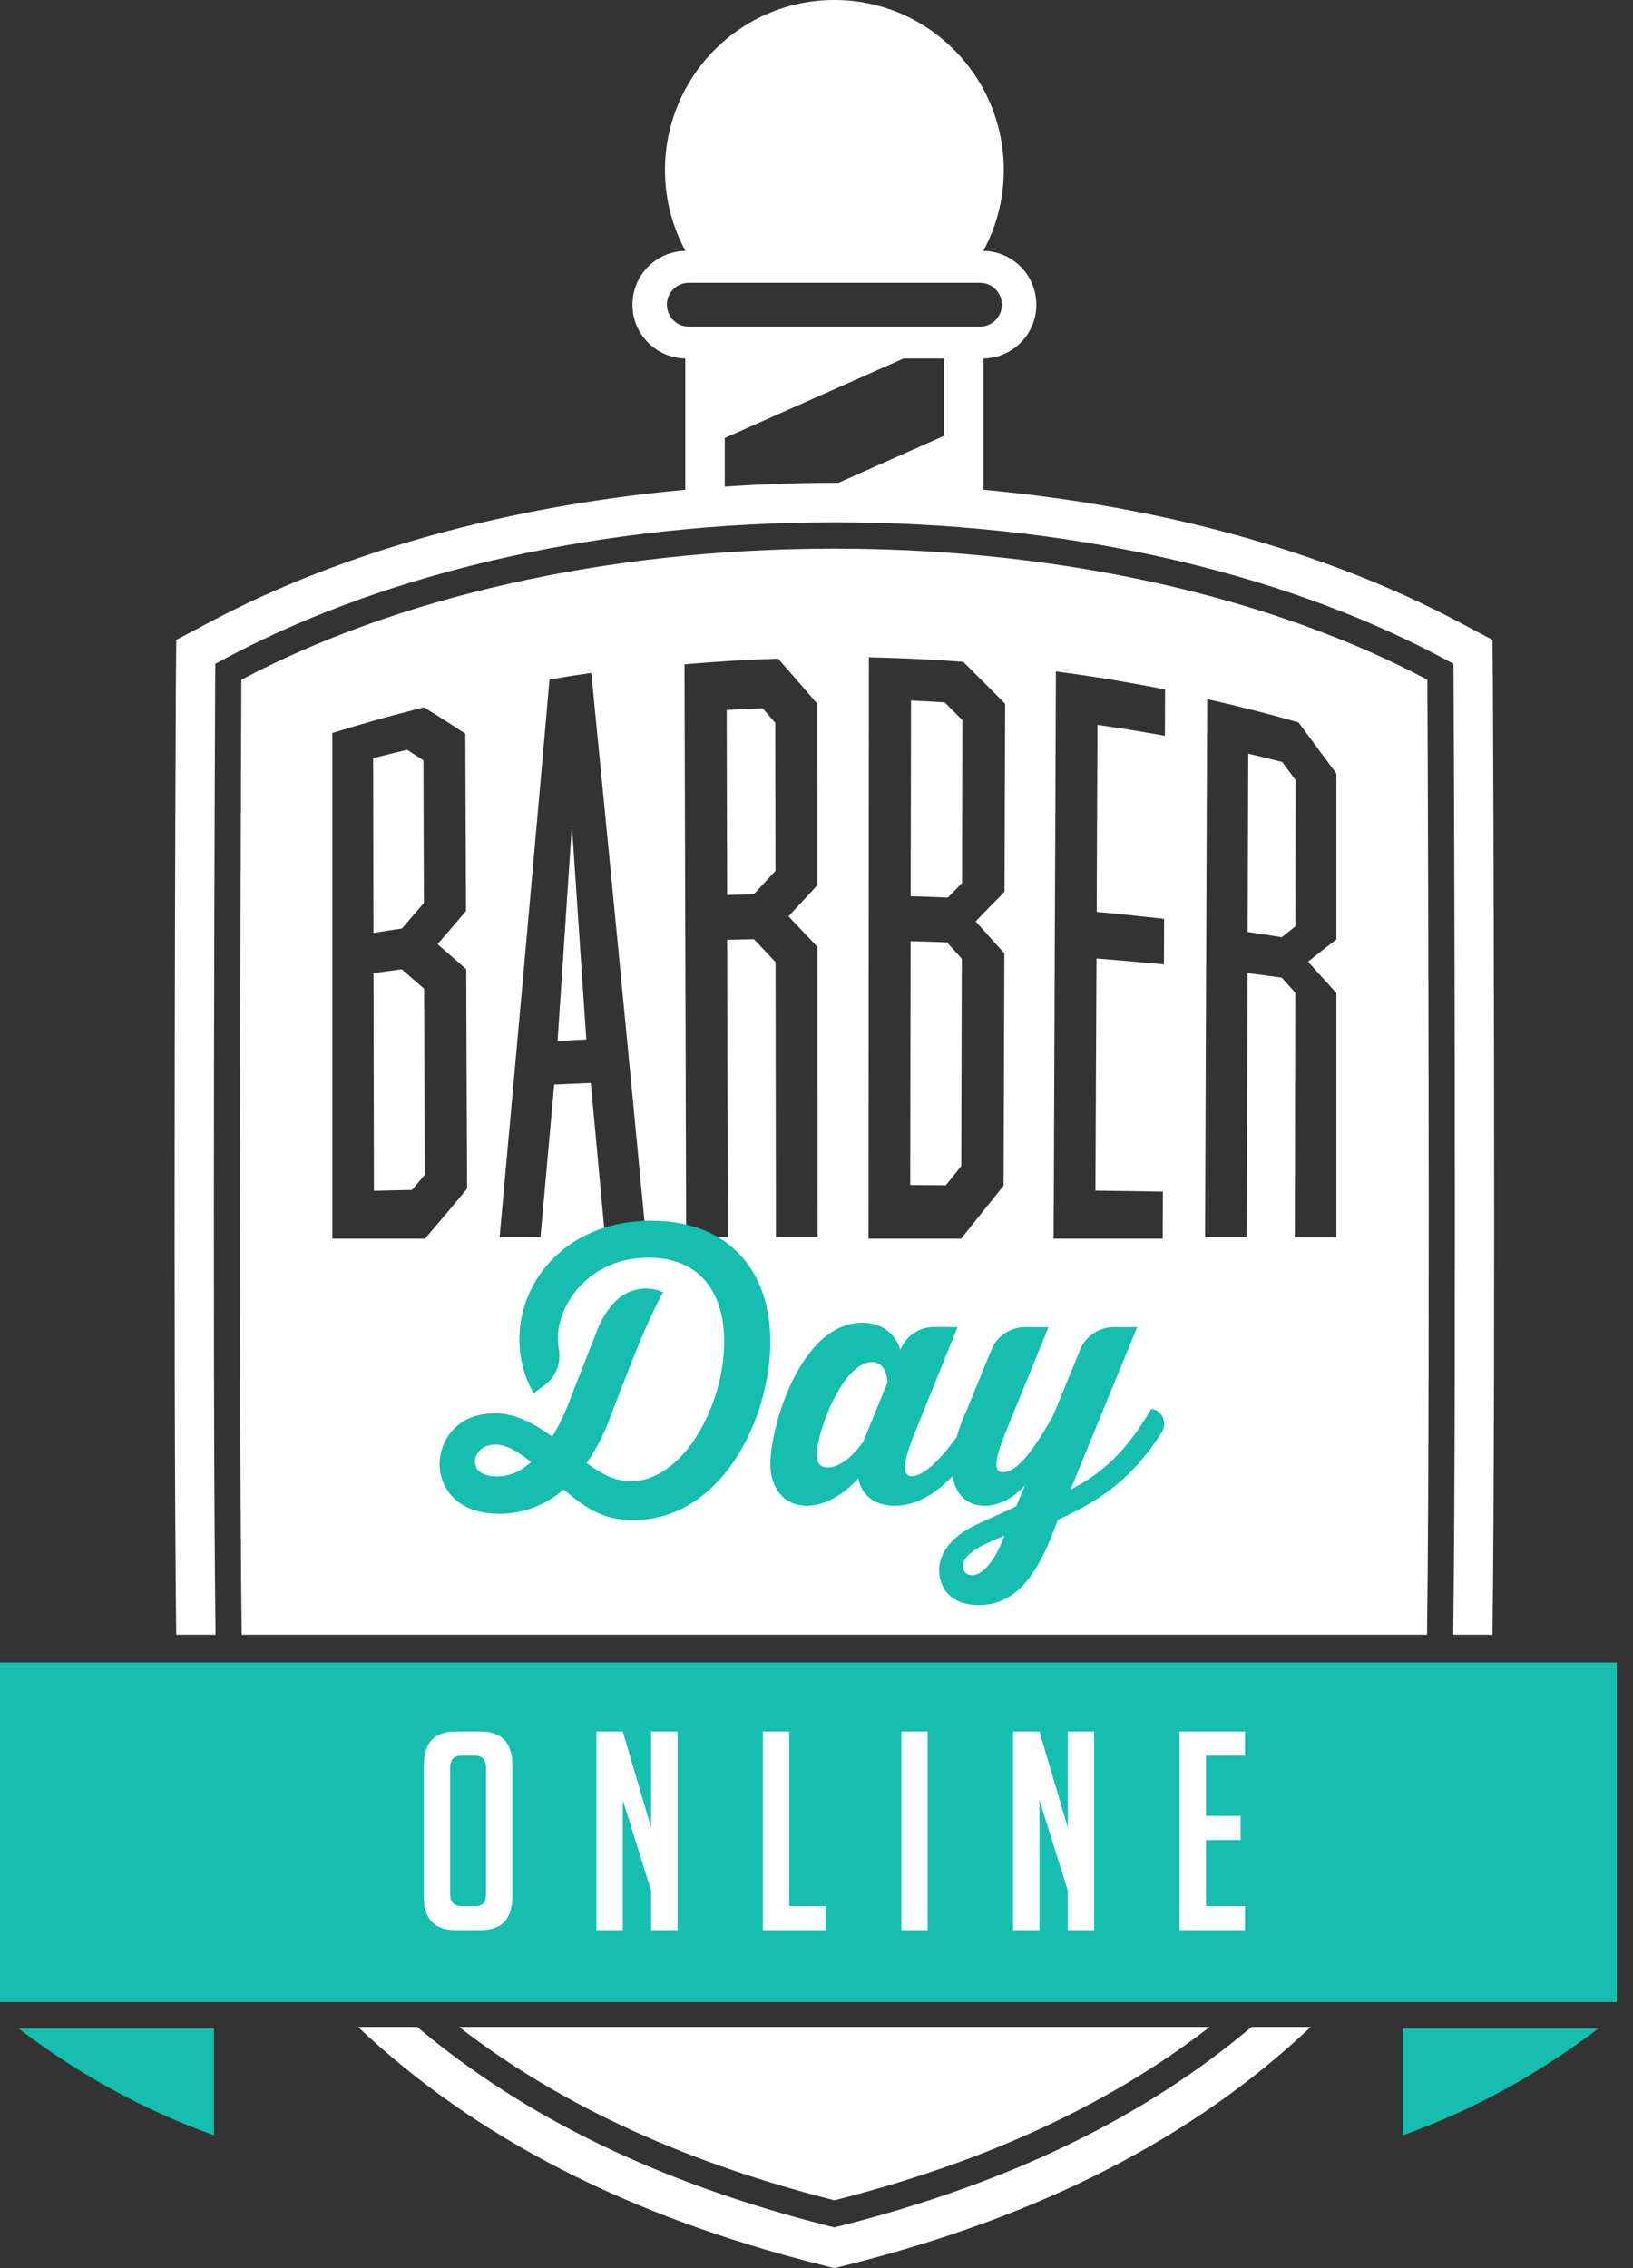 <svg width="72" height="100" viewBox="0 0 72 100" fill="none" xmlns="http://www.w3.org/2000/svg">
<rect x="0" y="0" width="72" height="100" fill="#333333" stroke="none"/>
<g id="Group 5">
<path id="Vector" d="M42.397 45.581L42.407 42.271C42.189 42.03 41.971 41.789 41.753 41.547C41.218 41.528 40.684 41.509 40.148 41.497C40.143 45.081 40.138 48.664 40.132 52.247L41.702 52.257L42.383 51.407L42.397 45.581ZM18.69 39.811L18.669 33.523C18.427 33.365 18.192 33.213 17.95 33.057C17.451 33.179 16.95 33.298 16.453 33.429L16.466 41.133C16.883 41.064 17.302 41.001 17.721 40.937L18.69 39.811ZM33.626 31.229C33.097 31.251 32.568 31.27 32.04 31.302C32.046 34.157 32.052 36.604 32.059 39.461C32.45 39.446 32.843 39.438 33.235 39.427C33.553 39.083 33.871 38.739 34.191 38.396L34.182 31.869C33.997 31.656 33.814 31.443 33.626 31.229ZM18.701 43.592C18.371 43.303 18.042 43.021 17.713 42.735C17.298 42.791 16.884 42.844 16.469 42.904C16.475 46.103 16.479 49.301 16.486 52.501C17.046 52.487 17.606 52.473 18.167 52.461L18.726 51.795C18.722 49.962 18.714 48.129 18.709 46.297L18.701 43.592ZM42.415 38.934L42.434 31.752C42.173 31.49 41.912 31.228 41.651 30.969C41.155 30.938 40.661 30.905 40.167 30.885L40.152 39.514C40.699 39.529 41.247 39.551 41.794 39.572L42.415 38.934ZM24.584 45.898L25.851 45.828L25.216 36.397L24.584 45.898ZM57.112 40.843L57.124 34.394L56.535 33.596C56.036 33.471 55.537 33.345 55.036 33.229C55.026 35.85 55.019 38.47 55.01 41.09C55.512 41.163 56.012 41.241 56.513 41.32L57.112 40.843ZM53.334 89.366H20.243C24.894 92.967 30.5 95.417 36.789 97.009C43.077 95.417 48.683 92.967 53.334 89.366Z" fill="white"/>
<path id="Vector_2" d="M10.643 29.968C10.643 29.968 10.502 59.45 10.657 72.072H62.92C63.076 59.45 62.934 29.968 62.934 29.968C56.189 26.393 46.965 24.188 36.789 24.188C26.614 24.188 17.387 26.393 10.643 29.968ZM20.595 52.406C19.975 53.156 19.355 53.891 18.737 54.612H14.654V32.315C15.211 32.143 15.767 31.979 16.325 31.819L16.45 31.783C17.194 31.573 17.943 31.374 18.692 31.186C19.298 31.556 19.906 31.944 20.517 32.347L20.547 40.169C20.127 40.658 19.711 41.145 19.292 41.628C19.712 41.989 20.135 42.359 20.556 42.734C20.561 43.87 20.565 45.007 20.569 46.143L20.583 49.569L20.595 49.556L20.583 49.588L20.595 52.406ZM26.678 54.546C26.47 52.279 26.261 50.013 26.049 47.746C25.51 47.768 24.974 47.792 24.435 47.818C24.233 50.07 24.032 52.313 23.83 54.546L22.027 54.548C22.774 46.352 23.509 38.155 24.23 29.957C24.842 29.853 25.456 29.757 26.07 29.668C26.877 37.848 27.682 46.152 28.482 54.544C27.88 54.546 27.281 54.546 26.678 54.546ZM34.211 54.543L34.194 42.418L33.24 41.408C32.848 41.418 32.455 41.425 32.061 41.437L32.091 54.544H30.254L30.18 29.29C31.553 29.169 32.928 29.086 34.306 29.04C34.883 29.695 35.461 30.357 36.036 31.026L36.039 39.026L34.765 40.4C35.191 40.848 35.617 41.297 36.041 41.748C36.041 45.876 36.043 50.415 36.046 54.543H34.209H34.211ZM53.225 30.824C54.576 31.127 55.918 31.468 57.252 31.849C57.811 32.608 58.367 33.361 58.923 34.105V41.417C58.508 41.736 58.092 42.064 57.673 42.4C58.091 42.865 58.508 43.327 58.923 43.784V54.553L57.089 54.552L57.108 43.766L56.513 43.104C56.011 43.035 55.508 42.966 55.005 42.904C54.993 46.785 54.981 50.667 54.967 54.549H53.133C53.162 46.639 53.196 38.732 53.225 30.824ZM46.465 52.47L46.504 42.125L46.514 40.05L46.555 29.604C48.166 29.815 49.772 30.08 51.37 30.399L51.36 32.44C50.372 32.261 49.382 32.1 48.388 31.958C48.375 34.706 48.366 37.455 48.353 40.205C49.346 40.296 50.337 40.399 51.326 40.512L51.318 42.521C50.328 42.424 49.336 42.337 48.344 42.259L48.298 52.493C49.291 52.505 50.282 52.521 51.274 52.538L51.264 54.612H46.454L46.465 52.47ZM38.293 52.974V52.172L38.297 47.604C38.298 45.557 38.299 43.511 38.302 41.465L38.303 39.234L38.31 28.979C38.93 28.993 39.549 29.014 40.169 29.041C40.935 29.075 41.705 29.122 42.471 29.181C43.088 29.793 43.705 30.41 44.318 31.029L44.31 33.615L44.318 33.638L44.31 33.63L44.29 39.315C43.866 39.746 43.44 40.184 43.015 40.625L44.283 42.032C44.278 43.235 44.274 44.438 44.27 45.641C44.264 47.852 44.255 50.064 44.249 52.276C43.625 53.048 42.999 53.828 42.375 54.612H38.292L38.293 52.974Z" fill="white"/>
<path id="Vector_3" d="M9.504 72.072C9.349 59.55 9.488 30.134 9.488 29.959L9.494 29.265L10.105 28.941C17.3 25.128 26.777 23.028 36.79 23.028C46.802 23.028 56.279 25.128 63.473 28.941L64.084 29.265L64.089 29.959C64.089 30.134 64.228 59.551 64.074 72.072H65.806C65.952 60.127 65.835 31.822 65.821 29.995L65.806 28.211L64.282 27.404C58.449 24.312 51.185 22.314 43.362 21.593V15.804C44.651 15.788 45.692 14.734 45.692 13.434C45.692 12.131 44.648 11.076 43.354 11.063C43.946 9.974 44.257 8.75 44.258 7.506C44.258 3.361 40.913 0 36.788 0C32.662 0 29.319 3.361 29.319 7.506C29.319 8.796 29.65 10.005 30.221 11.063C28.929 11.076 27.885 12.132 27.885 13.434C27.885 14.732 28.925 15.787 30.214 15.804V21.593C22.392 22.314 15.129 24.311 9.297 27.404L7.773 28.21L7.756 29.994C7.742 31.822 7.626 60.127 7.771 72.072H9.504ZM29.403 13.434C29.403 12.901 29.834 12.469 30.364 12.469H43.214C43.744 12.469 44.173 12.901 44.173 13.434C44.173 13.967 43.744 14.399 43.214 14.399H30.364C30.11 14.4 29.867 14.299 29.687 14.118C29.508 13.937 29.406 13.691 29.404 13.434H29.403ZM31.955 19.31L39.839 15.805H41.621V19.217L36.959 21.29L36.79 21.287C35.16 21.287 33.548 21.347 31.955 21.455V19.31ZM37.071 98.133L36.789 98.204L36.506 98.133C29.112 96.261 23.134 93.367 18.397 89.367H15.787C20.943 94.239 27.63 97.681 36.085 99.822L36.789 100L37.493 99.822C45.947 97.681 52.635 94.239 57.79 89.367H55.179C50.443 93.368 44.466 96.261 37.071 98.133Z" fill="white"/>
<path id="Vector_4" d="M0 88.272H71.288V73.298H0V88.272ZM61.852 94.142C64.968 93.028 67.833 91.443 70.474 89.432H61.852V94.142ZM9.437 94.142V89.432H0.815C3.454 91.443 6.32 93.028 9.435 94.142H9.437ZM28.719 53.819C25.111 53.819 22.902 56.336 22.902 59.058C22.902 60.509 23.535 61.426 23.535 61.426L24.038 61.05C24.522 60.685 24.747 60.079 24.64 59.48C24.611 59.322 24.596 59.161 24.596 59C24.596 57.505 25.98 55.448 28.587 55.448C30.928 55.448 31.931 57.061 31.931 59.148C31.931 61.945 30.133 65.305 27.821 65.305C27.07 65.305 26.465 64.949 25.863 64.505C26.268 63.923 26.6 63.292 26.85 62.625C26.85 62.611 27.855 60.003 28.257 59.047C28.878 57.574 29.239 56.974 29.239 56.974C28.575 56.657 27.653 56.789 27.057 57.45C26.767 57.772 26.536 58.142 26.373 58.545L25.008 62.019C24.832 62.463 24.611 62.921 24.344 63.337C23.344 62.611 22.622 62.315 21.798 62.315C20.089 62.315 19.382 63.574 19.382 64.55C19.382 65.527 20.075 66.74 22.003 66.74C23.047 66.745 24.056 66.366 24.846 65.674C25.833 66.489 26.585 67.022 27.91 67.022C31.812 67.022 33.963 62.566 33.963 59.148C33.963 55.965 32.078 53.819 28.719 53.819ZM21.916 65.097C21.355 65.097 20.943 64.876 20.943 64.447C20.943 64.062 21.267 63.692 21.841 63.692C22.298 63.692 22.77 63.942 23.417 64.462C22.99 64.846 22.49 65.097 21.915 65.097H21.916ZM50.751 62.122C49.692 63.958 48.602 64.964 47.198 65.675L50.139 58.511H49.108C48.459 58.511 47.874 58.901 47.629 59.497L46.437 62.404C45.645 63.796 44.9 64.906 44.228 64.906C43.914 64.906 43.72 64.668 44.317 63.202L46.228 58.511H45.197C44.548 58.511 43.963 58.901 43.718 59.497L42.571 62.294C42.56 62.312 42.549 62.33 42.538 62.348C42.383 62.719 42.267 63.051 42.179 63.358C41.412 64.429 40.692 65.083 40.203 65.083C39.905 65.083 39.666 64.815 40.322 63.202L42.219 58.511L41.194 58.505C40.873 58.502 40.559 58.596 40.291 58.777C40.024 58.957 39.816 59.215 39.695 59.517C39.695 59.517 39.412 58.318 38.024 58.318C35.276 58.318 33.964 62.951 33.964 64.535C33.964 65.556 34.516 66.385 35.576 66.385C36.859 66.385 37.844 65.171 37.844 65.171C37.844 65.171 37.964 66.385 39.457 66.385C40.399 66.385 41.241 65.869 42 65.083C42.134 65.939 42.666 66.225 42.892 66.306C43.058 66.358 43.237 66.386 43.421 66.386C44.481 66.386 45.198 65.467 45.198 65.467L44.81 66.401C44.481 66.592 43.646 66.933 43.093 67.199C42.317 67.554 41.436 68.206 41.407 69.198C41.392 70.042 41.959 70.766 43.153 70.766C44.84 70.766 45.676 69.346 46.287 67.925C46.437 67.54 46.646 67.007 46.646 67.007C48.184 66.286 49.761 65.448 51.22 63.155C51.477 62.748 51.264 62.163 50.751 62.122ZM38.069 63.544C38.069 63.544 37.337 64.699 36.486 64.699C36.188 64.699 36.008 64.536 36.008 64.136C36.008 63.116 37.173 60.052 38.442 60.052C39.129 60.052 39.129 60.954 39.129 60.954L38.069 63.544ZM42.869 69.45C42.616 69.45 42.451 69.287 42.451 69.051C42.451 68.754 42.735 68.487 43.079 68.266C43.496 68.029 43.84 67.896 44.287 67.704C43.78 69.051 43.227 69.434 42.869 69.45Z" fill="#15BEAE"/>
<path id="Vector_5" d="M20.092 85.097C19.154 85.097 18.684 84.602 18.684 83.609V77.842C18.684 76.841 19.15 76.342 20.079 76.342H21.196C22.127 76.342 22.592 76.842 22.592 77.841V83.609C22.592 84.602 22.124 85.097 21.184 85.097H20.092ZM20.371 84.037H20.966C21.273 84.037 21.427 83.866 21.427 83.524V77.915C21.427 77.573 21.253 77.402 20.905 77.402H20.358C20.019 77.402 19.849 77.573 19.849 77.914V83.523C19.849 83.866 20.024 84.037 20.371 84.037ZM28.708 80.573V76.342H29.873V85.097H28.708V83.353L27.459 79.366V85.097H26.293V76.342H27.458L28.707 80.573H28.708ZM36.4 85.097H33.633V76.342H34.797V84.037H36.399L36.4 85.097ZM39.738 76.342H40.902V85.097H39.738V76.342ZM47.079 80.573V76.342H48.243V85.097H47.079V83.353L45.83 79.366V85.097H44.665V76.342H45.83L47.079 80.573ZM52.005 85.097V76.342H54.893V77.402H53.17V80.061H54.698V81.121H53.17V84.037H54.893V85.097H52.005Z" fill="white"/>
</g>
</svg>
